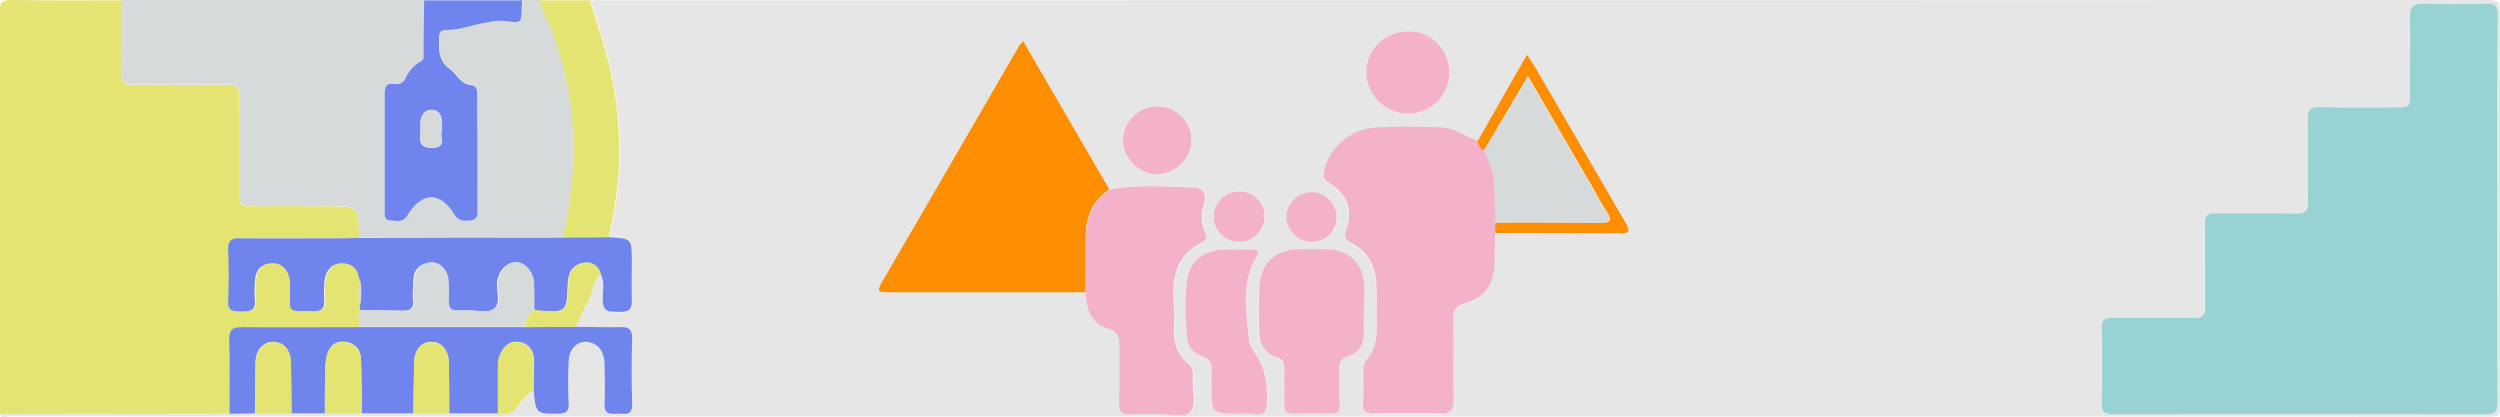 <svg xmlns="http://www.w3.org/2000/svg" xmlns:xlink="http://www.w3.org/1999/xlink" id="Layer_1" x="0px" y="0px" width="768px" height="128.2px" viewBox="0 0 768 128.2" style="enable-background:new 0 0 768 128.2;" xml:space="preserve"> <style type="text/css"> .st0{fill:#E6E6E6;} .st1{fill:#E4E472;} .st2{fill:#D6DADB;} .st3{fill:#6F84EC;} .st4{fill:#98D2D3;} .st5{fill:#F3B1CA;} .st6{fill:#FD8D01;} </style> <g> <path class="st0" d="M181.4,0.1c194.3,0,388.7,0,583-0.1c3.1,0,3.6,0.7,3.6,3.7c-0.1,40.5-0.1,81,0,121.5c0,2.3-0.6,2.8-2.9,2.8 C511,127.9,256.8,128,2.7,127.9c-0.8,0-2.2,1.2-2.6-0.7c23.5,0,47-0.1,70.5-0.1c2.6,0,5.3,0,7.9,0c3.7,0,7.4,0,11.1,0 c3.4,0,6.9,0,10.3,0c3.7,0,7.5,0,11.2,0c5.3,0,10.6,0,15.9,0c3.6,0,7.3,0,10.9,0c5,0,10,0,15,0c3.1,0.7,5.2-0.5,6.9-3.1 c1.1-1.6,2.7-2.9,4.1-4.3c0.7,7.6,0.7,7.5,7.6,7.5c2.5,0,3.2-0.8,3.2-3.2c-0.1-4.3-0.2-8.7,0-13c0.2-4.4,3.4-6.8,6.9-5.6 c3,1.1,4.1,3.5,4.1,6.4c0.1,4.1,0.2,8.2,0,12.3c-0.2,3.4,1.8,3.2,4,3.1c2-0.1,4.6,1,4.5-2.9c-0.2-6.8-0.2-13.6,0-20.4 c0.1-2.7-1.1-3.4-3.6-3.3c-4.6,0.1-9.2-0.1-13.8-0.1c1.3-2.7,2.4-5.6,3.9-8.2c1.5-2.6,1.5-6,3.8-8.2c1.5,2.8,0.6,5.8,0.8,8.7 c0.2,3.7,2.9,2.9,5.2,3.1c2.4,0.2,3.8-0.5,3.7-3.3c-0.2-4.1,0-8.2,0-12.3c0-6.9,0-6.9-6.8-7.3c0.1-0.7,0.1-1.5,0.2-2.2 c4.3-18.8,3.7-37.4-1.6-55.9C184.6,9.9,182.9,5,181.4,0.1z M340.9,58.3c-8.8-15.1-17.6-30.3-26.5-45.6c-0.6,0.7-0.9,1-1.1,1.3 c-14.1,24.3-28.2,48.7-42.4,73c-1.8,3-0.2,2.9,2,2.9c20.2,0,40.4,0,60.7,0c0.4,4.9,1.3,9.5,6.9,11c2.9,0.8,3.6,2.5,3.6,5.2 c-0.1,5.8,0.1,11.6-0.1,17.4c-0.1,2.8,0.6,4.1,3.7,3.8c2.8-0.3,5.7,0,8.6-0.1c3.2-0.1,7.4,1.4,9.4-0.5c2.3-2.2,0.7-6.6,0.9-10 c0.1-1.7,0.4-3.5-1.2-4.8c-4.2-3.3-4.9-7.7-4.5-12.7c0.2-2.4-0.1-4.9-0.2-7.4c-0.3-7.2,1.3-13.6,8.5-17.2c1.9-0.9,1.8-1.9,1.1-3.5 c-1.3-2.7-1.1-5.5-0.3-8.3c1-3.4,0-5.1-3.6-5.2C357.8,57.3,349.3,56.5,340.9,58.3z M453.9,43.5c-3.9-1.4-7.3-4.1-11.8-4.2 c-6.6-0.2-13.2-0.3-19.8,0.1c-7.6,0.5-13.9,6-15.7,13.3c-0.4,1.8,0,2.7,1.5,3.7c5.6,3.5,7.6,8.3,5.3,14.6c-0.7,1.9-0.3,2.8,1.5,3.8 c5.1,2.6,7.6,7.1,7.8,12.6c0.2,3.8,0,7.7,0.1,11.5c0.1,4.3-0.1,8.4-3.2,11.9c-0.8,0.9-0.9,2-0.9,3.2c0,3.3,0.1,6.7-0.1,10 c-0.1,2.7,1,3.3,3.5,3.3c6.6-0.2,13.2-0.2,19.8,0c3.4,0.1,4.6-0.9,4.5-4.3c-0.2-8.2,0-16.3-0.1-24.5c-0.1-2.7,0.5-4.1,3.4-5 c6.7-2.1,9.1-5.7,9.3-12.7c0.1-3,0.1-5.9,0.2-8.9c12.7,0,25.4-0.1,38.1,0.1c3.4,0,3.4-0.8,1.9-3.4c-9.3-15.9-18.6-31.9-27.8-47.8 c-0.6-1.1-1.4-2.1-2.4-3.7C463.8,26.1,458.9,34.8,453.9,43.5z M767.1,64.2c0-19.8-0.1-39.6,0.1-59.4c0-2.9-0.8-3.8-3.8-3.7 c-6.2,0.2-12.5,0.2-18.7,0c-3.3-0.1-4.6,0.7-4.5,4.3c0.3,7.5,0.1,15.1,0,22.7c0,4.9,0,4.9-4.8,4.9c-7.7,0-15.5,0.1-23.2-0.1 c-2.6-0.1-3.4,0.8-3.4,3.4c0.1,8.5-0.1,17.1,0.1,25.6c0.1,3-0.9,3.8-3.8,3.7c-8.2-0.2-16.5,0-24.7-0.1c-2.4,0-3.2,0.7-3.2,3.2 c0.1,8.5,0,17.1,0.1,25.6c0,2.6-0.7,3.5-3.4,3.4c-8.2-0.1-16.5,0-24.7-0.1c-2.7,0-3.7,0.7-3.7,3.5c0.2,7.4,0.2,14.9,0,22.3 c-0.1,3.2,0.9,3.9,4,3.9c37.9-0.1,75.9-0.1,113.8,0c3.3,0,3.8-1,3.8-4C767,103.5,767.1,83.9,767.1,64.2z M419,95.1 C419,95.1,419,95.1,419,95.1c0-2.4,0-4.7,0-7.1c-0.3-7.1-4.4-11.1-11.6-11.3c-3-0.1-6-0.1-9,0c-6.9,0.3-11.2,4.3-11.6,11.1 c-0.3,4.7-0.2,9.4-0.1,14.1c0.1,3.7,1.7,6.8,5.5,8c1.8,0.6,2.2,1.6,2.2,3.3c-0.1,3.8,0.1,7.7,0,11.5c0,1.9,0.7,2.6,2.6,2.5 c3.9-0.1,7.7-0.1,11.6,0c2.1,0.1,2.9-0.6,2.8-2.7c-0.1-3.7,0-7.4-0.1-11.1c-0.1-1.9,0.5-3,2.3-3.6c4.1-1.3,5.5-4.3,5.3-8.3 C418.9,99.3,419,97.2,419,95.1z M380.7,127.1c1.6,0,3.3-0.2,4.9,0c2.9,0.4,3.6-0.9,3.7-3.5c0.2-5.3-0.3-10.3-3.4-14.9 c-0.9-1.3-2-2.8-2.1-4.3C383,95.8,381,87,386,78.8c1.1-1.8,0.3-2.1-1.4-2.1c-3,0-6-0.1-9,0c-6.4,0.3-10.4,3.7-11,9.9 c-0.6,5.5-0.4,11.1,0,16.7c0.2,3,1.8,5.2,4.6,6.1c2.5,0.8,3.3,2.2,3,4.7c-0.2,1.5,0,3,0,4.5C372.2,127.1,372.2,127.1,380.7,127.1z M432.7,9.6c-7.1-0.1-13,5.5-13,12.5c-0.1,6.9,5.8,12.8,12.8,12.8c7.1,0,12.6-5.4,12.7-12.4C445.2,15.3,439.8,9.7,432.7,9.6z M366,42.8c-0.1-5.7-4.9-10.2-10.7-10.1c-5.8,0.1-10.4,4.8-10.3,10.6c0.1,5.6,5.2,10.4,10.7,10.2C361.4,53.3,366.1,48.4,366,42.8z M388.5,66.4c0-4.2-3.7-7.6-8-7.6c-4.3,0.1-7.8,3.7-7.7,7.9c0.1,4.2,3.7,7.7,8,7.6C385.1,74.2,388.6,70.6,388.5,66.4z M410.6,66.5 c-0.1-4.1-3.6-7.5-7.6-7.5c-4.3,0-7.9,3.7-7.7,7.8c0.1,4.2,3.9,7.7,8.1,7.5C407.4,74.1,410.7,70.6,410.6,66.5z"></path> <path class="st1" d="M70.5,127.1c-23.5,0-47,0.1-70.5,0.1c0-41.3,0-82.6-0.1-123.9C0,0.4,0.9,0,3.5,0c11.3,0.2,22.7,0.1,34,0.1 c0,7.4,0.1,14.9-0.1,22.3c-0.1,3.1,1.1,3.8,3.9,3.7c9.4-0.1,18.7,0.1,28.1-0.1c3.4-0.1,4.2,1.1,4.2,4.3c-0.2,9.9,0,19.8-0.1,29.7 c0,2.6,0.8,3.5,3.4,3.4c7.9-0.1,15.7,0,23.6,0c9.7,0,9.7,0,9.8,9.7c-1.5,0-3,0.1-4.5,0.1c-10.6,0-21.2,0.1-31.8,0 c-2.7,0-3.7,0.8-3.6,3.6c0.2,5.2,0.2,10.4,0,15.6c-0.1,3.2,1.5,3.3,3.9,3.3c2.5,0,4.5,0,4.3-3.4c-0.2-2.2-0.1-4.5,0.1-6.7 c0.3-2.8,2-4.5,4.9-4.7c3.1-0.2,4.9,1.6,5.6,4.4c0.3,1.1,0.2,2.2,0.2,3.3c0.1,8.1-1,6.8,7.2,7c2.7,0.1,3.5-1.1,3.3-3.5 c-0.1-2-0.2-4,0.1-5.9c0.4-3,1.9-5.2,5.2-5.3c3-0.1,4.9,1.4,5.4,4.6c-0.3,2.8-0.8,5.6,0.2,8.4c0.1,0.5,0.1,0.9,0.2,1.4 c-1.3,1.6-0.5,3.5-0.8,5.2c-11.9,0-23.9,0.2-35.8,0c-3.1,0-4.1,1-4,4C70.6,112,70.5,119.5,70.5,127.1z"></path> <path class="st2" d="M110.3,73c-0.1-9.7-0.1-9.7-9.8-9.7c-7.9,0-15.7-0.1-23.6,0c-2.6,0-3.5-0.9-3.4-3.4c0.1-9.9-0.1-19.8,0.1-29.7 c0.1-3.2-0.8-4.3-4.2-4.3c-9.4,0.2-18.7,0-28.1,0.1c-2.8,0-4-0.6-3.9-3.7c0.2-7.4,0.1-14.9,0.1-22.3c31,0,61.9,0,92.9,0 c-0.1,5.2-0.1,10.4-0.2,15.6c0,1.1,0.4,2.5-0.7,3.1c-2.5,1.3-3.9,3.3-5.1,5.7c-0.5,1.1-1.7,1.6-2.9,1.3c-2.7-0.6-3.2,0.8-3.2,3.1 c0,11.9,0,23.8,0,35.7c0,1.3-0.3,3,1.7,3.1c1.9,0.1,3.8,0.8,5.3-1.6c4.3-7.3,10.1-7.3,14.4-0.2c1.2,2,3,2,4.9,1.8 c2.3-0.2,2.2-2.1,2.2-3.6c0.1-4.1,0-8.2,0-12.3c0-6.9,0.1-13.9-0.1-20.8c0-1.7,0.5-4.6-1.6-4.8c-3.6-0.4-4.5-3.4-6.7-4.9 c-3.9-2.7-3.5-6.1-3.4-9.7c0-1.4,0.4-2.4,2.1-2.4c3.8,0.1,7.3-1.3,11-2c2.4-0.4,4.9-1,7.4-0.7c4.8,0.7,4.8,0.6,4.9-4.2 c0-0.7,0.1-1.5,0.1-2.2c1.7,0,3.5,0,5.2,0c0.3,0.8,0.5,1.7,0.9,2.4c6.4,13.5,9.6,27.7,9.8,42.6c0.1,9.5-1.6,18.7-3.2,27.9 C152.1,73,131.2,73,110.3,73z"></path> <path class="st3" d="M160.4,0.1c0,0.7-0.1,1.5-0.1,2.2c-0.1,4.8-0.1,4.8-4.9,4.2c-2.5-0.4-5,0.2-7.4,0.7c-3.7,0.7-7.2,2.1-11,2 c-1.7,0-2.1,0.9-2.1,2.4c-0.1,3.7-0.4,7,3.4,9.7c2.2,1.6,3.1,4.6,6.7,4.9c2.1,0.2,1.6,3.1,1.6,4.8c0.1,6.9,0.1,13.9,0.1,20.8 c0,4.1,0,8.2,0,12.3c0,1.6,0.2,3.4-2.2,3.6c-1.9,0.2-3.7,0.2-4.9-1.8c-4.3-7.1-10-7.1-14.4,0.2c-1.4,2.4-3.4,1.7-5.3,1.6 c-2-0.1-1.7-1.8-1.7-3.1c0-11.9,0-23.8,0-35.7c0-2.3,0.5-3.6,3.2-3.1c1.2,0.2,2.4-0.3,2.9-1.3c1.2-2.4,2.6-4.4,5.1-5.7 c1.1-0.6,0.7-2,0.7-3.1c0.1-5.2,0.1-10.4,0.2-15.6C140.4,0.1,150.4,0.1,160.4,0.1z M135.7,40.5c0-1.2,0-2,0-2.9 c0-2.1-0.8-3.8-3.1-3.8c-2.2,0-3.3,1.6-3.4,3.7c-0.1,1.4,0.1,2.7-0.1,4.1c-0.4,3.3,1.4,4,4.3,3.8C137.3,45,134.9,41.9,135.7,40.5z"></path> <path class="st1" d="M173,73c1.7-9.2,3.3-18.4,3.2-27.9c-0.2-15-3.3-29.1-9.8-42.6c-0.4-0.8-0.6-1.6-0.9-2.4c5.2,0,10.5,0,15.7,0 c1.5,4.9,3.2,9.8,4.6,14.8c5.3,18.5,5.9,37.1,1.6,55.9c-0.2,0.7-0.2,1.5-0.2,2.2C182.6,73,177.8,73,173,73z"></path> <path class="st4" d="M767.1,64.2c0,19.7-0.1,39.4,0.1,59.1c0,2.9-0.5,4-3.8,4c-37.9-0.1-75.9-0.1-113.8,0c-3.1,0-4.1-0.7-4-3.9 c0.2-7.4,0.2-14.9,0-22.3c-0.1-2.9,0.9-3.6,3.7-3.5c8.2,0.1,16.5,0,24.7,0.1c2.7,0,3.4-0.9,3.4-3.4c-0.1-8.5,0-17.1-0.1-25.6 c0-2.5,0.8-3.2,3.2-3.2c8.2,0.1,16.5-0.1,24.7,0.1c2.9,0.1,3.9-0.7,3.8-3.7c-0.2-8.5,0-17.1-0.1-25.6c0-2.6,0.8-3.4,3.4-3.4 c7.7,0.2,15.5,0.1,23.2,0.1c4.8,0,4.8,0,4.8-4.9c0-7.6,0.2-15.1,0-22.7c-0.1-3.6,1.2-4.4,4.5-4.3c6.2,0.2,12.5,0.2,18.7,0 c3-0.1,3.8,0.8,3.8,3.7C767,24.5,767.1,44.4,767.1,64.2z"></path> <path class="st5" d="M459.3,71.7c-0.1,3-0.1,5.9-0.2,8.9c-0.2,7-2.6,10.6-9.3,12.7c-2.9,0.9-3.5,2.3-3.4,5 c0.2,8.2-0.1,16.4,0.1,24.5c0.1,3.4-1.1,4.5-4.5,4.3c-6.6-0.3-13.2-0.2-19.8,0c-2.5,0.1-3.7-0.6-3.5-3.3c0.2-3.3,0.1-6.7,0.1-10 c0-1.1,0.1-2.3,0.9-3.2c3.1-3.4,3.3-7.6,3.2-11.9c-0.1-3.8,0.1-7.7-0.1-11.5c-0.3-5.6-2.7-10-7.8-12.6c-1.8-0.9-2.2-1.9-1.5-3.8 c2.3-6.3,0.3-11.2-5.3-14.6c-1.5-0.9-1.9-1.9-1.5-3.7c1.7-7.3,8.1-12.8,15.7-13.3c6.6-0.4,13.2-0.3,19.8-0.1 c4.5,0.1,7.9,2.8,11.8,4.2c0.3,1.2,0.8,2.3,2,2.8c1.4,3.5,3.1,6.9,3.2,10.8c0.1,3.8,0.2,7.6,0.3,11.3 C459.3,69.5,459.3,70.6,459.3,71.7z"></path> <path class="st6" d="M333.5,89.8c-20.2,0-40.4,0-60.7,0c-2.2,0-3.8,0.1-2-2.9c14.2-24.3,28.3-48.7,42.4-73c0.2-0.3,0.5-0.5,1.1-1.3 c8.9,15.3,17.7,30.5,26.5,45.6c-5.4,3.6-7.3,8.7-7.3,14.9C333.5,78.7,333.5,84.2,333.5,89.8z"></path> <path class="st3" d="M70.5,127.1c0-7.5,0.1-15.1-0.1-22.6c-0.1-3,0.9-4.1,4-4c11.9,0.1,23.9,0,35.8,0c17,0,33.9,0,50.9,0 c5.2,0,10.5-0.1,15.7-0.1c4.6,0,9.2,0.2,13.8,0.1c2.5-0.1,3.6,0.6,3.6,3.3c-0.2,6.8-0.2,13.6,0,20.4c0.1,3.9-2.5,2.8-4.5,2.9 c-2.2,0.1-4.2,0.3-4-3.1c0.2-4.1,0.1-8.2,0-12.3c-0.1-2.9-1.1-5.4-4.1-6.4c-3.5-1.2-6.7,1.3-6.9,5.6c-0.2,4.3-0.2,8.7,0,13 c0.1,2.4-0.7,3.2-3.2,3.2c-6.9,0-6.9,0.1-7.6-7.5c0-3.2,0.3-6.4,0.1-9.6c-0.2-2.7-1.9-4.6-4.7-5c-2.7-0.3-4.4,1.3-5.5,3.6 c-0.7,1.4-0.8,2.8-0.8,4.3c0,4.7,0,9.4,0,14.1c-5,0-10,0-15,0c0-5.2,0-10.4-0.1-15.5c-0.1-3.9-2.2-6.4-5.2-6.5 c-3.3-0.1-5.4,2.4-5.5,6.5c-0.1,5.2-0.1,10.4-0.2,15.5c-5.3,0-10.6,0-15.9,0c0-5.6,0-11.1-0.2-16.7c-0.1-3-1.9-4.9-4.8-5.3 c-2.8-0.4-4.8,1.1-5.6,3.9c-0.4,1.5-0.5,3.2-0.6,4.8c-0.1,4.4-0.1,8.9-0.1,13.3c-3.4,0-6.9,0-10.3,0c0-5.3,0-10.6-0.2-15.9 c-0.1-3.6-2.2-6-5.2-6.1c-3.1-0.1-5.5,2.4-5.6,6.1c-0.1,5.3-0.1,10.6-0.2,15.9C75.8,127.1,73.2,127.1,70.5,127.1z"></path> <path class="st3" d="M173,73c4.8,0,9.5-0.1,14.3-0.1c6.8,0.4,6.8,0.4,6.8,7.3c0,4.1-0.1,8.2,0,12.3c0.1,2.8-1.3,3.4-3.7,3.3 c-2.3-0.2-5,0.7-5.2-3.1c-0.2-2.9,0.8-5.9-0.8-8.7c-0.9-2.6-2.9-3.8-5.5-3.2c-3.3,0.8-4.4,3.2-4.5,6.4c-0.3,8.8-0.3,8.8-9.3,8.2 c-0.4,0-0.7-0.2-1.1-0.3c0-2.7,0-5.4-0.2-8.1c-0.2-3.5-2.7-6.4-5.6-6.4c-2.7,0-5.1,2.8-5.5,6.1c-0.3,2.8,1.3,6.3-0.9,8.1 c-2.2,1.8-5.8,0.4-8.7,0.6c-0.7,0.1-1.5,0-2.2,0c-2.4,0.2-3.5-0.7-3.3-3.1c0.1-2.1,0.1-4.2-0.1-6.3c-0.3-3.2-2.9-5.7-5.6-5.3 c-3.1,0.4-4.9,2.3-4.9,5.5c0,2-0.4,3.9-0.1,5.9c0.4,2.3-0.7,3.4-3.1,3.4c-4.3-0.1-8.7-0.1-13.1-0.2c-0.1-0.5-0.1-0.9-0.2-1.4 c0.3-2.8,0.6-5.6-0.2-8.4c-0.4-3.1-2.4-4.7-5.4-4.6c-3.3,0.1-4.8,2.4-5.2,5.3c-0.2,2-0.2,4-0.1,5.9c0.2,2.5-0.6,3.6-3.3,3.5 c-8.2-0.2-7.2,1.1-7.2-7c0-1.1,0.1-2.3-0.2-3.3c-0.7-2.8-2.5-4.6-5.6-4.4c-2.9,0.2-4.6,1.9-4.9,4.7c-0.2,2.2-0.3,4.5-0.1,6.7 c0.3,3.4-1.8,3.4-4.3,3.4c-2.4,0-4.1-0.2-3.9-3.3c0.2-5.2,0.2-10.4,0-15.6c-0.1-2.8,0.9-3.7,3.6-3.6c10.6,0.1,21.2,0,31.8,0 c1.5,0,3-0.1,4.5-0.1C131.2,73,152.1,73,173,73z"></path> <path class="st5" d="M333.5,89.8c0-5.5,0.1-11.1,0.1-16.6c0-6.2,2-11.3,7.3-14.9c8.4-1.8,16.9-0.9,25.3-0.7 c3.7,0.1,4.6,1.8,3.6,5.2c-0.8,2.8-0.9,5.6,0.3,8.3c0.8,1.6,0.8,2.6-1.1,3.5c-7.2,3.6-8.8,9.9-8.5,17.2c0.1,2.5,0.4,5,0.2,7.4 c-0.4,4.9,0.4,9.4,4.5,12.7c1.6,1.3,1.3,3.1,1.2,4.8c-0.2,3.4,1.4,7.7-0.9,10c-2,1.9-6.2,0.5-9.4,0.5c-2.9,0.1-5.8-0.2-8.6,0.1 c-3.1,0.3-3.8-1-3.7-3.8c0.2-5.8,0-11.6,0.1-17.4c0.1-2.7-0.7-4.4-3.6-5.2C334.8,99.3,333.8,94.7,333.5,89.8z"></path> <path class="st5" d="M419,95.1c0,2.1-0.1,4.2,0,6.3c0.2,4-1.3,7-5.3,8.3c-1.9,0.6-2.4,1.8-2.3,3.6c0.1,3.7-0.1,7.4,0.1,11.1 c0.1,2.1-0.7,2.8-2.8,2.7c-3.9-0.1-7.7-0.1-11.6,0c-1.9,0.1-2.7-0.6-2.6-2.5c0.1-3.8,0-7.7,0-11.5c0-1.7-0.4-2.7-2.2-3.3 c-3.9-1.2-5.4-4.2-5.5-8c-0.1-4.7-0.2-9.4,0.1-14.1c0.4-6.8,4.7-10.8,11.6-11.1c3-0.1,6-0.1,9,0c7.2,0.2,11.3,4.3,11.6,11.3 C419.1,90.4,419,92.7,419,95.1C419,95.1,419,95.1,419,95.1z"></path> <path class="st5" d="M380.7,127.1c-8.5,0-8.5,0-8.5-8.5c0-1.5-0.1-3,0-4.5c0.3-2.5-0.6-3.9-3-4.7c-2.8-0.9-4.4-3.1-4.6-6.1 c-0.4-5.6-0.6-11.1,0-16.7c0.7-6.3,4.7-9.6,11-9.9c3-0.1,6,0,9,0c1.6,0,2.5,0.3,1.4,2.1c-5,8.2-3,17-2.3,25.7 c0.1,1.5,1.2,3,2.1,4.3c3.1,4.5,3.6,9.6,3.4,14.9c-0.1,2.6-0.8,3.9-3.7,3.5C384,127,382.4,127.1,380.7,127.1z"></path> <path class="st5" d="M432.7,9.6c7.2,0.1,12.6,5.7,12.5,12.9c-0.1,7-5.6,12.4-12.7,12.4c-7,0-12.9-5.9-12.8-12.8 C419.7,15.1,425.5,9.6,432.7,9.6z"></path> <path class="st6" d="M455.9,46.2c-1.2-0.5-1.7-1.6-2-2.8c5-8.7,9.9-17.4,15.2-26.6c1,1.5,1.7,2.6,2.4,3.7 c9.3,15.9,18.5,31.9,27.8,47.8c1.5,2.6,1.5,3.5-1.9,3.4c-12.7-0.1-25.4-0.1-38.1-0.1c0-1.1,0-2.2,0.1-3.3c10.8,0,21.7-0.1,32.5,0.1 c2.9,0,3.3-0.8,1.8-3.1c-1.5-2.3-2.8-4.7-4.1-7.1c-6.6-11.4-13.3-22.9-20.2-34.8C464.7,31.4,460.3,38.8,455.9,46.2z"></path> <path class="st5" d="M366,42.8c0.1,5.6-4.6,10.5-10.3,10.7c-5.5,0.2-10.6-4.6-10.7-10.2c-0.1-5.7,4.5-10.5,10.3-10.6 C361.1,32.6,365.9,37.1,366,42.8z"></path> <path class="st1" d="M99.8,127.1c0-4.4,0-8.9,0.1-13.3c0-1.6,0.1-3.2,0.6-4.8c0.8-2.7,2.7-4.2,5.6-3.9c2.9,0.4,4.7,2.3,4.8,5.3 c0.2,5.6,0.1,11.1,0.2,16.7C107.3,127.1,103.6,127.1,99.8,127.1z"></path> <path class="st1" d="M78.4,127.1c0-5.3,0-10.6,0.2-15.9c0.1-3.7,2.4-6.2,5.6-6.1c3,0.1,5.1,2.5,5.2,6.1c0.1,5.3,0.1,10.6,0.2,15.9 C85.8,127.1,82.1,127.1,78.4,127.1z"></path> <path class="st1" d="M127,127.1c0.1-5.2,0.1-10.4,0.2-15.5c0.1-4.1,2.2-6.6,5.5-6.5c3.1,0.1,5.1,2.6,5.2,6.5 c0.1,5.2,0.1,10.4,0.1,15.5C134.3,127.1,130.7,127.1,127,127.1z"></path> <path class="st1" d="M152.9,127.1c0-4.7,0-9.4,0-14.1c0-1.5,0.1-2.9,0.8-4.3c1.1-2.3,2.8-3.9,5.5-3.6c2.8,0.3,4.5,2.3,4.7,5 c0.2,3.2,0,6.4-0.1,9.6c-1.4,1.4-3,2.7-4.1,4.3C158.1,126.6,156,127.8,152.9,127.1z"></path> <path class="st5" d="M388.5,66.4c0,4.2-3.5,7.9-7.7,7.9c-4.3,0.1-7.9-3.4-8-7.6c-0.1-4.2,3.4-7.8,7.7-7.9 C384.9,58.7,388.5,62.2,388.5,66.4z"></path> <path class="st5" d="M410.6,66.5c0.1,4.1-3.2,7.7-7.3,7.8c-4.2,0.2-8-3.3-8.1-7.5c-0.1-4.2,3.5-7.8,7.7-7.8 C407,58.9,410.5,62.4,410.6,66.5z"></path> <path class="st1" d="M164.2,95.1c0.4,0.1,0.7,0.2,1.1,0.3c9,0.6,9,0.6,9.3-8.2c0.1-3.2,1.2-5.7,4.5-6.4c2.6-0.6,4.6,0.6,5.5,3.2 c-2.4,2.2-2.3,5.5-3.8,8.2c-1.5,2.6-2.6,5.5-3.9,8.2c-5.2,0-10.5,0.1-15.7,0.1C161.3,98.1,162.5,96.5,164.2,95.1z"></path> <path class="st2" d="M164.2,95.1c-1.7,1.4-3,3.1-3.1,5.3c-17,0-33.9,0-50.9,0c0.3-1.7-0.6-3.6,0.8-5.2c4.4,0.1,8.7,0.1,13.1,0.2 c2.5,0.1,3.5-1.1,3.1-3.4c-0.4-2,0.1-3.9,0.1-5.9c0.1-3.2,1.8-5.1,4.9-5.5c2.7-0.4,5.3,2.1,5.6,5.3c0.2,2.1,0.2,4.2,0.1,6.3 c-0.2,2.5,0.9,3.4,3.3,3.1c0.7-0.1,1.5,0,2.2,0c3-0.2,6.5,1.2,8.7-0.6c2.2-1.8,0.5-5.4,0.9-8.1c0.4-3.3,2.9-6,5.5-6.1 c2.8,0,5.4,2.9,5.6,6.4C164.2,89.7,164.2,92.4,164.2,95.1z"></path> <path class="st2" d="M110.5,85.4c0.8,2.8,0.5,5.6,0.2,8.4C109.8,91,110.2,88.2,110.5,85.4z"></path> <path class="st2" d="M135.7,40.5c-0.7,1.4,1.7,4.5-2.3,4.8c-2.9,0.2-4.6-0.4-4.3-3.8c0.2-1.3,0-2.7,0.1-4.1 c0.2-2.1,1.2-3.7,3.4-3.7c2.3,0,3.1,1.7,3.1,3.8C135.7,38.5,135.7,39.4,135.7,40.5z"></path> <path class="st2" d="M455.9,46.2c4.4-7.4,8.8-14.9,13.4-22.7c6.9,11.9,13.6,23.4,20.2,34.8c1.4,2.4,2.6,4.8,4.1,7.1 c1.5,2.3,1.1,3.1-1.8,3.1c-10.8-0.1-21.7-0.1-32.5-0.1c-0.1-3.8-0.2-7.6-0.3-11.3C459,53.2,457.4,49.7,455.9,46.2z"></path> </g> </svg>